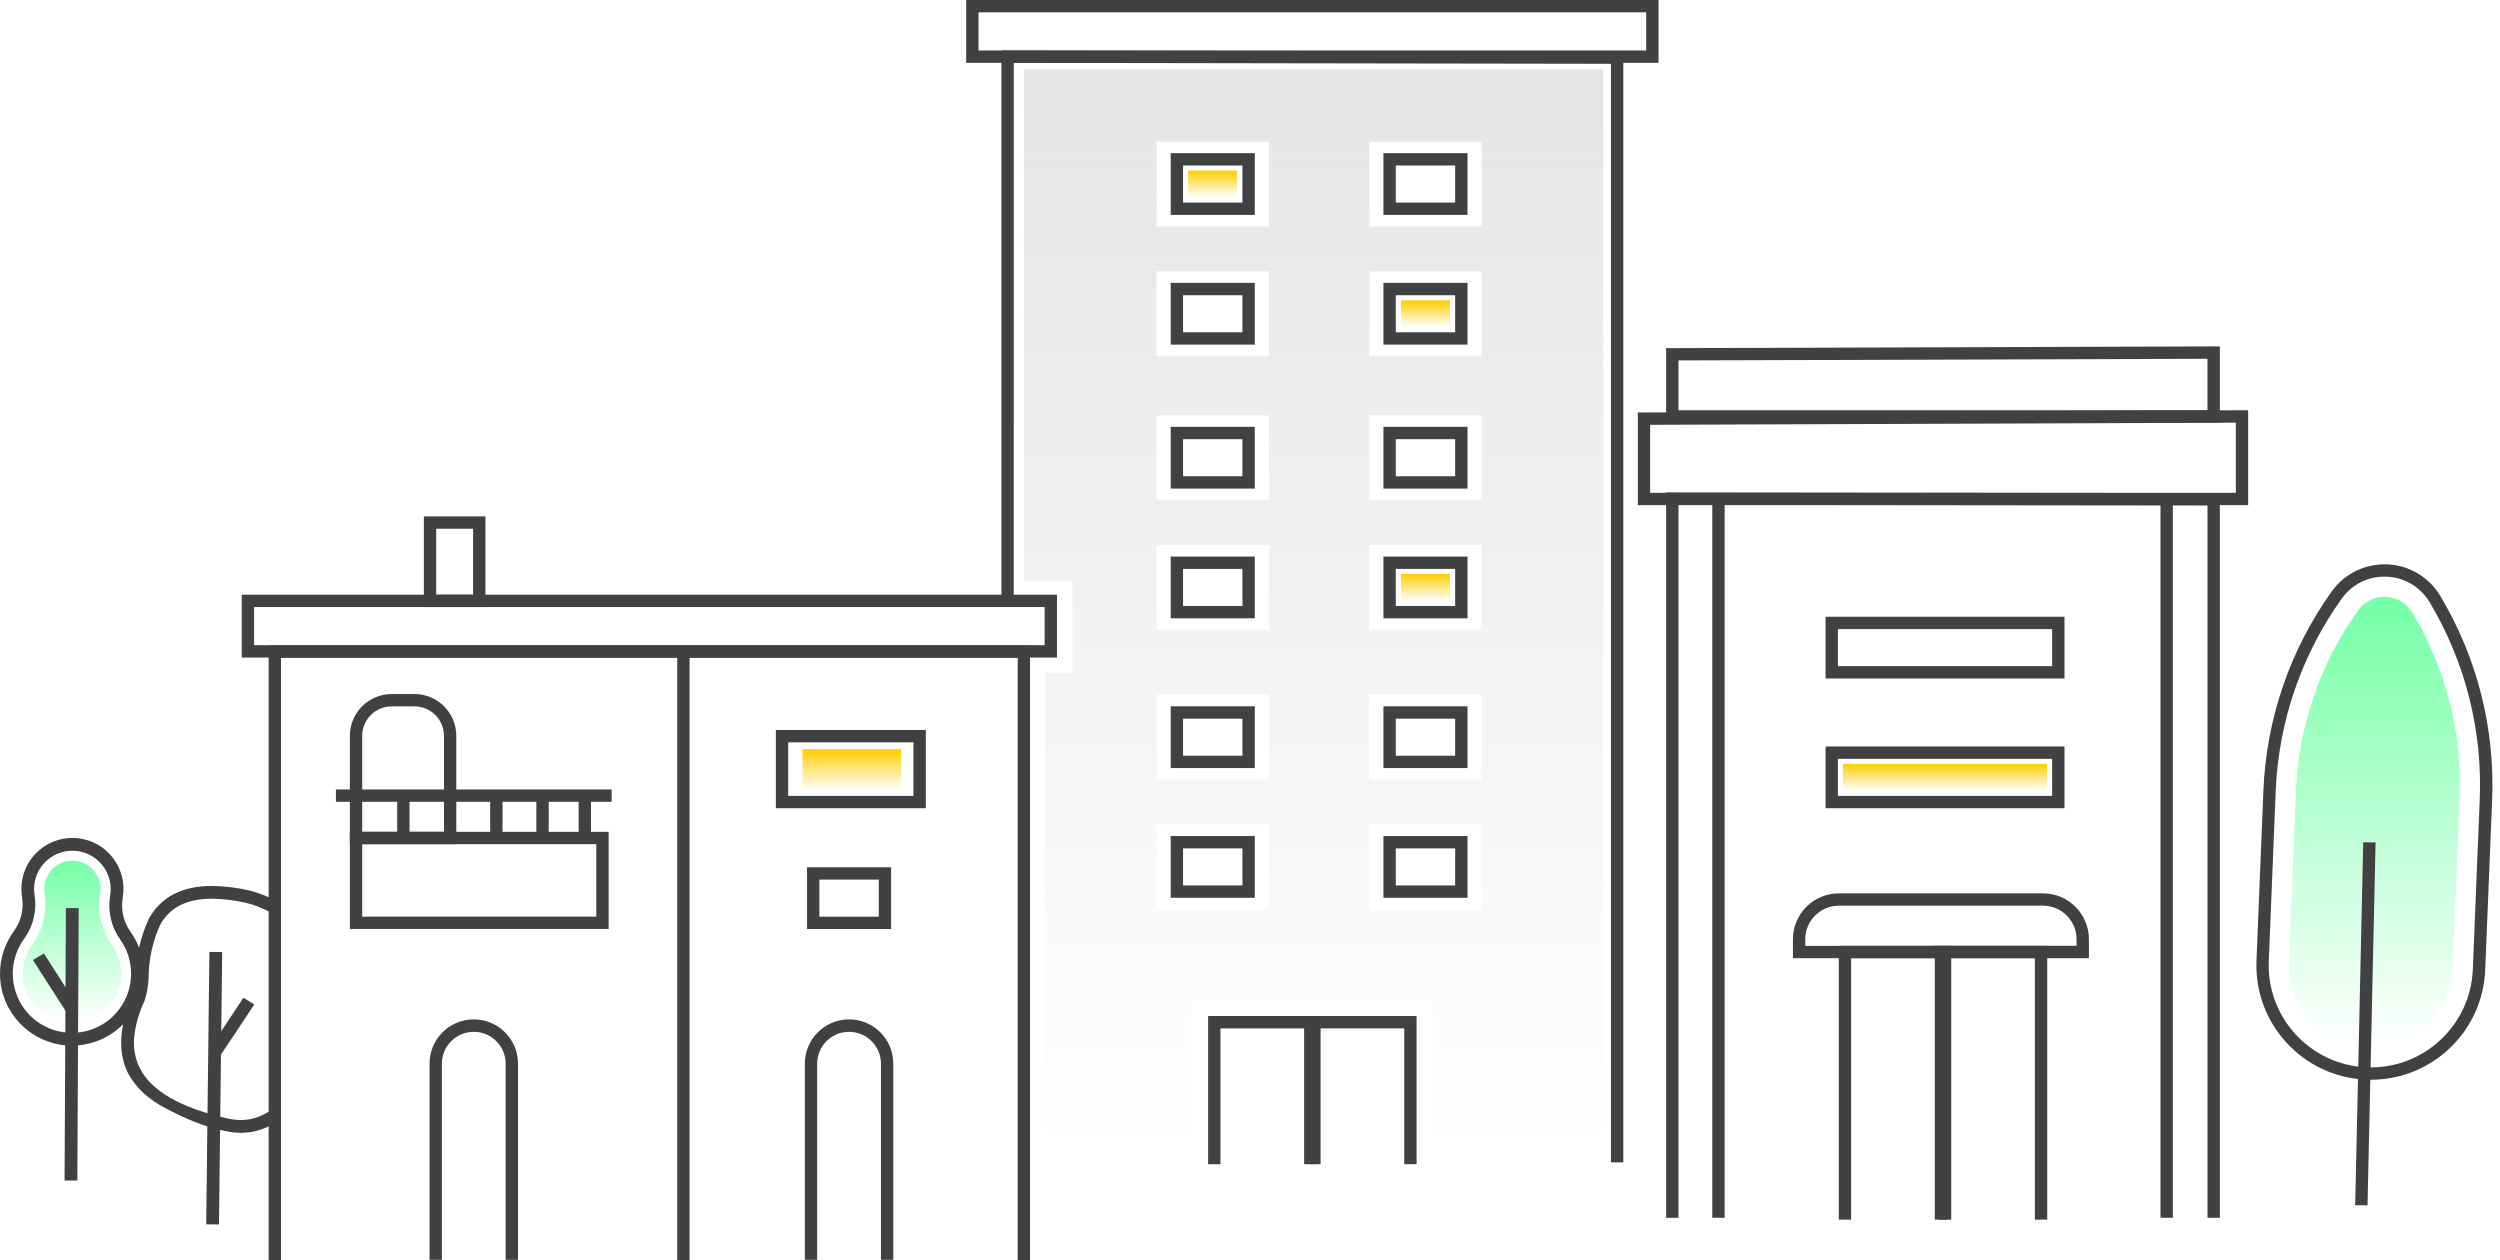 <?xml version="1.0" encoding="utf-8"?>
<svg xmlns="http://www.w3.org/2000/svg" xmlns:xlink="http://www.w3.org/1999/xlink" width="248px" height="125px" viewBox="0 0 248 125" version="1.1">
    <title>img_senseOfCommunity</title>
    <defs>
        <linearGradient x1="50.01%" y1="-0.009%" x2="50.01%" y2="100%" id="linearGradient-1">
            <stop stop-color="#74FFA6" offset="0.039%"/>
            <stop stop-color="#74FFA6" stop-opacity="0" offset="100%"/>
        </linearGradient>
        <linearGradient x1="50.002%" y1="-0.002%" x2="50.002%" y2="99.997%" id="linearGradient-2">
            <stop stop-color="#74FFA6" offset="0.039%"/>
            <stop stop-color="#74FFA6" stop-opacity="0" offset="100%"/>
        </linearGradient>
        <linearGradient x1="50.004%" y1="3.47964121e-13%" x2="50.004%" y2="100%" id="linearGradient-3">
            <stop stop-color="#FFCE00" offset="0%"/>
            <stop stop-color="#FFCD00" stop-opacity="0" offset="100%"/>
        </linearGradient>
        <linearGradient x1="49.992%" y1="2.65623453e-13%" x2="49.992%" y2="100%" id="linearGradient-4">
            <stop stop-color="#FFCE00" offset="0%"/>
            <stop stop-color="#FFCD00" stop-opacity="0" offset="100%"/>
        </linearGradient>
        <linearGradient x1="50.004%" y1="2.65623453e-13%" x2="50.004%" y2="100%" id="linearGradient-5">
            <stop stop-color="#FFCE00" offset="0%"/>
            <stop stop-color="#FFCD00" stop-opacity="0" offset="100%"/>
        </linearGradient>
        <linearGradient x1="50%" y1="0%" x2="50%" y2="100%" id="linearGradient-6">
            <stop stop-color="#FFCE00" offset="0%"/>
            <stop stop-color="#FFCD00" stop-opacity="0" offset="100%"/>
        </linearGradient>
        <linearGradient x1="50%" y1="0%" x2="50%" y2="100%" id="linearGradient-7">
            <stop stop-color="#E5E5E5" offset="0.039%"/>
            <stop stop-color="#E5E5E5" stop-opacity="0" offset="100%"/>
        </linearGradient>
    </defs>
    <g id="Page-1" stroke="none" stroke-width="1" fill="none" fill-rule="evenodd">
        <g id="Mobile-Affiliates-Page---Quote-1" transform="translate(-260, -1681)" fill-rule="nonzero">
            <g id="Partner-with-Ampion" transform="translate(30, 1608)">
                <g id="Foster-a-sense-of-community" transform="translate(96, 73)">
                    <g id="img_senseOfCommunity" transform="translate(134, 0)">
                        <path d="M7.139,101.457 C6.087,101.457 5.085,101.127 4.242,100.501 C2.084,98.904 1.627,95.848 3.223,93.689 C4.272,92.228 4.708,90.377 4.416,88.616 C4.396,88.483 4.384,88.33 4.384,88.176 C4.384,88.016 4.4,87.85 4.429,87.688 C4.668,86.358 5.824,85.392 7.176,85.391 C7.343,85.391 7.511,85.408 7.677,85.437 C9.198,85.713 10.21,87.172 9.935,88.69 L9.911,88.823 C9.661,90.583 10.109,92.399 11.143,93.823 C12.335,95.533 12.295,97.806 11.048,99.487 C10.591,100.108 9.984,100.617 9.293,100.956 C8.629,101.283 7.883,101.457 7.139,101.457 Z" id="Path" fill="url(#linearGradient-1)"/>
                        <path d="M234.854,103.879 C230.371,103.694 226.877,99.9 227.061,95.423 L227.749,78.562 C228.009,72.068 230.144,65.842 233.921,60.557 C234.52,59.706 235.483,59.206 236.51,59.206 C237.683,59.206 238.732,59.804 239.3,60.766 C242.641,66.352 244.262,72.731 243.992,79.223 L243.304,96.085 C243.128,100.456 239.564,103.882 235.19,103.886 C235.078,103.885 234.966,103.884 234.854,103.879 Z" id="Path" fill="url(#linearGradient-2)"/>
                        <g id="Group_149" transform="translate(0, 83.123)">
                            <polygon id="Line_258" fill="#414042" points="7.673 33.99 6.405 33.983 6.538 6.963 7.806 6.963"/>
                            <path d="M7.176,0 L7.176,0 C7.481,0 7.785,0.027 8.085,0.082 C10.836,0.579 12.664,3.211 12.169,5.963 C11.976,7.163 12.27,8.39 12.986,9.371 L12.992,9.38 C15.247,12.615 14.454,17.066 11.219,19.321 C10.925,19.525 10.618,19.708 10.297,19.866 C9.312,20.349 8.23,20.6 7.133,20.601 C3.19,20.598 -0.003,17.399 2.10929578e-06,13.456 C0.002,11.93 0.492,10.445 1.399,9.218 C2.096,8.247 2.377,7.038 2.181,5.859 L2.181,5.848 C2.141,5.582 2.121,5.314 2.121,5.045 C2.123,4.749 2.15,4.453 2.203,4.161 C2.637,1.756 4.73,0.005 7.176,0 Z M11.951,10.113 C11.039,8.858 10.667,7.29 10.917,5.759 L10.917,5.746 C11.291,3.682 9.921,1.706 7.857,1.331 C7.857,1.331 7.857,1.331 7.856,1.331 C7.631,1.29 7.403,1.269 7.174,1.269 C5.339,1.27 3.768,2.584 3.443,4.39 C3.404,4.609 3.383,4.831 3.382,5.054 C3.382,5.256 3.397,5.457 3.427,5.657 C3.678,7.17 3.315,8.721 2.42,9.967 L2.416,9.973 C0.488,12.58 1.038,16.256 3.644,18.185 C5.411,19.492 7.76,19.703 9.732,18.731 C10.57,18.32 11.297,17.712 11.85,16.96 C13.352,14.936 13.392,12.179 11.951,10.113 L11.951,10.113 Z" id="Path_223" fill="#414042"/>
                            <path d="M3.812,11.784 C4.153,12.356 7.113,16.93 7.113,16.93" id="Path_224" fill="#69AEFF"/>
                            <path d="M6.582,17.271 C6.461,17.084 3.612,12.682 3.269,12.111 L4.356,11.458 C4.689,12.012 7.618,16.537 7.647,16.582 L6.582,17.271 Z" id="Path_224_-_Outline" fill="#414042"/>
                        </g>
                        <polygon id="Line_259" fill="#414042" points="20.454 121.452 20.774 94.43 22.042 94.445 21.722 121.467"/>
                        <path d="M21.297,104.399 C21.297,104.399 24.332,99.877 24.684,99.312" id="Path_225" fill="#69AEFF"/>
                        <path d="M20.772,104.045 C20.798,104 23.805,99.527 24.147,98.977 L25.223,99.648 C24.869,100.216 21.947,104.568 21.823,104.753 L20.772,104.045 Z" id="Path_225_-_Outline" fill="#414042"/>
                        <polygon id="Path_1995_-_Outline" fill="#414042" points="100.566 59.815 99.341 59.815 99.341 5.009 161.032 5.108 161.032 115.301 159.807 115.301 159.807 6.33 100.567 6.235"/>
                        <polygon id="Path_1996_-_Outline" fill="#414042" points="220.208 120.803 218.983 120.803 218.983 50.14 166.505 50.082 166.505 120.803 165.28 120.803 165.28 48.855 220.209 48.915"/>
                        <polygon id="Path_1997_-_Outline" fill="#414042" points="102.181 124.999 100.956 124.999 100.956 65.255 27.876 65.255 27.876 125 26.651 125 26.651 64.03 102.182 64.03"/>
                        <polygon id="Line_442" fill="#414042" points="68.407 124.999 67.182 124.999 67.182 64.086 68.407 64.086 68.407 124.999"/>
                        <path d="M23.982,58.994 L104.852,58.994 L104.852,65.229 L23.982,65.229 L23.982,58.994 Z M103.626,60.219 L25.206,60.219 L25.206,64.003 L103.626,64.003 L103.626,60.219 Z" id="Rectangle_958_-_Outline" fill="#414042"/>
                        <path d="M38.854,68.848 L41.117,68.848 C43.407,68.851 45.263,70.706 45.265,72.996 L45.265,83.742 L34.705,83.742 L34.705,72.996 C34.709,70.706 36.564,68.85 38.854,68.848 Z M44.043,82.517 L44.043,72.996 C44.041,71.381 42.732,70.074 41.117,70.073 L38.854,70.073 C37.24,70.075 35.933,71.383 35.931,72.996 L35.931,82.517 L44.043,82.517 Z" id="Rectangle_959_-_Outline" fill="#414042"/>
                        <path d="M88.615,124.973 L87.39,124.973 L87.39,105.565 C87.416,103.819 86.021,102.382 84.274,102.356 C82.527,102.33 81.091,103.725 81.065,105.472 C81.065,105.503 81.065,105.534 81.065,105.565 L81.065,124.973 L79.84,124.973 L79.84,105.565 C79.81,103.142 81.75,101.153 84.173,101.123 C86.596,101.093 88.585,103.033 88.615,105.456 C88.615,105.493 88.615,105.529 88.615,105.566 C88.615,105.566 88.615,124.973 88.615,124.973 Z" id="Path_1998_-_Outline" fill="#414042"/>
                        <path d="M51.386,124.973 L50.161,124.973 L50.161,105.565 C50.187,103.819 48.792,102.382 47.045,102.356 C45.298,102.33 43.862,103.725 43.836,105.472 C43.836,105.503 43.836,105.534 43.836,105.565 L43.836,124.973 L42.611,124.973 L42.611,105.565 C42.581,103.142 44.521,101.153 46.944,101.123 C49.367,101.093 51.356,103.033 51.386,105.456 C51.386,105.493 51.386,105.529 51.386,105.566 C51.386,105.566 51.386,124.973 51.386,124.973 Z" id="Path_1999_-_Outline" fill="#414042"/>
                        <path d="M34.706,82.517 L60.378,82.517 L60.378,92.155 L34.706,92.155 L34.706,82.517 Z M59.152,83.743 L35.931,83.743 L35.931,90.931 L59.152,90.931 L59.152,83.743 Z" id="Rectangle_960_-_Outline" fill="#414042"/>
                        <path d="M80.057,86.031 L88.397,86.031 L88.397,92.157 L80.057,92.157 C80.057,92.157 80.057,86.031 80.057,86.031 Z M87.172,87.256 L81.282,87.256 L81.282,90.932 L87.172,90.932 L87.172,87.256 Z" id="Rectangle_961_-_Outline" fill="#414042"/>
                        <path d="M76.965,72.416 L91.839,72.416 L91.839,80.175 L76.965,80.175 L76.965,72.416 Z M90.614,73.641 L78.19,73.641 L78.19,78.95 L90.614,78.95 L90.614,73.641 Z" id="Rectangle_962_-_Outline" fill="#414042"/>
                        <path d="M60.674,79.541 L33.323,79.541 L33.323,78.316 L60.674,78.316 C60.674,78.316 60.674,79.541 60.674,79.541 Z" id="Line_443" fill="#414042"/>
                        <polygon id="Line_444" fill="#414042" points="58.625 83.13 57.4 83.13 57.4 78.928 58.625 78.928"/>
                        <polygon id="Line_445" fill="#414042" points="54.432 83.13 53.207 83.13 53.207 78.928 54.432 78.928"/>
                        <polygon id="Line_446" fill="#414042" points="49.851 83.13 48.626 83.13 48.626 78.928 49.851 78.928"/>
                        <polygon id="Line_447" fill="#414042" points="40.626 83.13 39.401 83.13 39.401 78.928 40.626 78.928"/>
                        <path d="M42.046,51.226 L48.156,51.226 L48.156,60.219 L42.046,60.219 L42.046,51.226 Z M46.93,52.452 L43.271,52.452 L43.271,58.994 L46.93,58.994 L46.93,52.452 Z" id="Rectangle_963_-_Outline" fill="#414042"/>
                        <polygon id="Path_2000_-_Outline" fill="#414042" points="131.001 115.487 129.776 115.487 129.776 102.014 121.071 102.014 121.071 115.486 119.846 115.486 119.846 100.789 131.002 100.789"/>
                        <polygon id="Path_2001_-_Outline" fill="#414042" points="140.525 115.487 139.3 115.487 139.3 102.014 130.595 102.014 130.595 115.486 129.37 115.486 129.37 100.789 140.525 100.789"/>
                        <polygon id="Path_2002_-_Outline" fill="#414042" points="193.56 120.988 192.335 120.988 192.335 95.051 183.63 95.051 183.63 120.988 182.405 120.988 182.405 93.826 193.56 93.826"/>
                        <polygon id="Path_2003_-_Outline" fill="#414042" points="203.084 120.988 201.859 120.988 201.859 95.051 193.154 95.051 193.154 120.988 191.929 120.988 191.929 93.826 203.084 93.826"/>
                        <g id="Group_2513" transform="translate(116.134, 70.066)" fill="#414042">
                            <path d="M0,12.869 L8.34,12.869 L8.34,18.995 L0,18.995 L0,12.869 Z M7.115,14.094 L1.225,14.094 L1.225,17.77 L7.115,17.77 L7.115,14.094 Z" id="Rectangle_964_-_Outline"/>
                            <path d="M0,0 L8.34,0 L8.34,6.126 L0,6.126 L0,0 Z M7.115,1.225 L1.225,1.225 L1.225,4.901 L7.115,4.901 L7.115,1.225 Z" id="Rectangle_965_-_Outline"/>
                        </g>
                        <g id="Group_2514" transform="translate(137.237, 70.066)" fill="#414042">
                            <path d="M2.84217094e-14,12.869 L8.34,12.869 L8.34,18.995 L2.84217094e-14,18.995 L2.84217094e-14,12.869 Z M7.115,14.094 L1.225,14.094 L1.225,17.77 L7.115,17.77 L7.115,14.094 Z" id="Rectangle_966_-_Outline"/>
                            <path d="M2.84217094e-14,0 L8.34,0 L8.34,6.126 L2.84217094e-14,6.126 L2.84217094e-14,0 Z M7.115,1.225 L1.225,1.225 L1.225,4.901 L7.115,4.901 L7.115,1.225 Z" id="Rectangle_967_-_Outline"/>
                        </g>
                        <g id="Group_2515" transform="translate(116.134, 42.341)" fill="#414042">
                            <path d="M0,12.869 L8.34,12.869 L8.34,18.995 L0,18.995 L0,12.869 Z M7.115,14.094 L1.225,14.094 L1.225,17.77 L7.115,17.77 L7.115,14.094 Z" id="Rectangle_968_-_Outline"/>
                            <path d="M0,0 L8.34,0 L8.34,6.126 L0,6.126 L0,0 Z M7.115,1.226 L1.225,1.226 L1.225,4.902 L7.115,4.902 L7.115,1.226 Z" id="Rectangle_969_-_Outline"/>
                        </g>
                        <g id="Group_2516" transform="translate(137.237, 42.341)" fill="#414042">
                            <path d="M2.84217094e-14,12.869 L8.34,12.869 L8.34,18.995 L2.84217094e-14,18.995 L2.84217094e-14,12.869 Z M7.115,14.094 L1.225,14.094 L1.225,17.77 L7.115,17.77 L7.115,14.094 Z" id="Rectangle_970_-_Outline"/>
                            <path d="M2.84217094e-14,0 L8.34,0 L8.34,6.126 L2.84217094e-14,6.126 L2.84217094e-14,0 Z M7.115,1.226 L1.225,1.226 L1.225,4.902 L7.115,4.902 L7.115,1.226 Z" id="Rectangle_971_-_Outline"/>
                        </g>
                        <g id="Group_2517" transform="translate(181.095, 61.181)" fill="#414042">
                            <path d="M0,12.869 L23.703,12.869 L23.703,18.995 L0,18.995 L0,12.869 Z M22.478,14.094 L1.225,14.094 L1.225,17.77 L22.478,17.77 L22.478,14.094 Z" id="Rectangle_972_-_Outline"/>
                            <path d="M0,0 L23.703,0 L23.703,6.126 L0,6.126 L0,0 Z M22.478,1.225 L1.225,1.225 L1.225,4.901 L22.478,4.901 L22.478,1.225 Z" id="Rectangle_973_-_Outline"/>
                        </g>
                        <g id="Group_2518" transform="translate(116.134, 15.193)" fill="#414042">
                            <path d="M0,12.868 L8.34,12.868 L8.34,18.994 L0,18.994 L0,12.868 Z M7.115,14.094 L1.225,14.094 L1.225,17.77 L7.115,17.77 L7.115,14.094 Z" id="Rectangle_974_-_Outline"/>
                            <path d="M0,1.42108547e-14 L8.34,1.42108547e-14 L8.34,6.126 L0,6.126 L0,1.42108547e-14 Z M7.115,1.225 L1.225,1.225 L1.225,4.901 L7.115,4.901 L7.115,1.225 Z" id="Rectangle_975_-_Outline"/>
                        </g>
                        <g id="Group_2519" transform="translate(137.237, 15.193)" fill="#414042">
                            <path d="M2.84217094e-14,12.868 L8.34,12.868 L8.34,18.994 L2.84217094e-14,18.994 L2.84217094e-14,12.868 Z M7.115,14.094 L1.225,14.094 L1.225,17.77 L7.115,17.77 L7.115,14.094 Z" id="Rectangle_976_-_Outline"/>
                            <path d="M2.84217094e-14,1.42108547e-14 L8.34,1.42108547e-14 L8.34,6.126 L2.84217094e-14,6.126 L2.84217094e-14,1.42108547e-14 Z M7.115,1.225 L1.225,1.225 L1.225,4.901 L7.115,4.901 L7.115,1.225 Z" id="Rectangle_977_-_Outline"/>
                        </g>
                        <path d="M182.413,88.62 L202.669,88.62 C205.182,88.625 207.218,90.662 207.221,93.175 L207.221,95.054 L177.858,95.054 L177.858,93.175 C177.86,90.66 179.898,88.622 182.413,88.62 Z M205.996,93.825 L205.996,93.172 C205.992,91.335 204.503,89.847 202.666,89.845 L182.413,89.845 C180.575,89.847 179.085,91.337 179.083,93.175 L179.083,93.828 L205.996,93.825 Z" id="Rectangle_978_-_Outline" fill="#414042"/>
                        <polygon id="Line_448" fill="#414042" points="215.547 120.803 214.322 120.803 214.322 49.497 215.547 49.497"/>
                        <polygon id="Line_449" fill="#414042" points="171.085 120.803 169.86 120.803 169.86 49.497 171.085 49.497"/>
                        <g id="Group_2520" transform="translate(223.832, 55.979)" fill="#414042">
                            <polygon id="Line_450" points="11.027 63.589 9.802 63.578 10.6 27.579 11.825 27.59"/>
                            <path d="M11.362,51.132 C11.207,51.132 11.049,51.132 10.892,51.122 C4.627,50.867 -0.245,45.582 0.01,39.316 C0.01,39.315 0.01,39.315 0.01,39.314 L0.697,22.454 C0.982,15.352 3.335,8.487 7.467,2.704 C9.532,-0.194 13.556,-0.869 16.454,1.196 C17.181,1.714 17.792,2.377 18.249,3.143 C21.897,9.244 23.683,16.277 23.388,23.379 L22.701,40.239 C22.454,46.322 17.452,51.127 11.364,51.131 L11.362,51.132 Z M12.709,1.226 C11.02,1.216 9.433,2.033 8.462,3.414 C4.468,9.003 2.193,15.638 1.919,22.502 L1.232,39.362 C1.002,44.951 5.346,49.668 10.935,49.898 C10.936,49.898 10.938,49.898 10.939,49.898 C11.078,49.904 11.219,49.906 11.359,49.906 C16.791,49.902 21.253,45.614 21.471,40.186 L22.158,23.326 C22.443,16.462 20.716,9.664 17.19,3.768 C16.254,2.185 14.548,1.218 12.709,1.226 L12.709,1.226 Z" id="Path_2004"/>
                        </g>
                        <path d="M95.845,0 L164.527,0 L164.527,6.235 L95.845,6.235 L95.845,0 Z M163.301,1.225 L97.07,1.225 L97.07,5.009 L163.301,5.009 L163.301,1.225 L163.301,1.225 Z" id="Rectangle_979_-_Outline" fill="#414042"/>
                        <path d="M223.018,40.696 L223.018,50.109 L162.47,50.109 L162.47,40.919 L223.018,40.696 Z M221.793,48.885 L221.793,41.928 L163.695,42.142 L163.695,48.886 L221.793,48.885 Z" id="Path_2005_-_Outline" fill="#414042"/>
                        <path d="M220.208,34.362 L220.208,41.924 L165.279,41.924 L165.279,34.535 L220.208,34.362 Z M218.982,40.699 L218.982,35.592 L166.504,35.755 L166.504,40.697 L218.982,40.699 Z" id="Path_2006_-_Outline" fill="#414042"/>
                        <rect id="Rectangle_1003" fill="url(#linearGradient-3)" x="79.604" y="74.317" width="9.801" height="4.084"/>
                        <path d="M27.38,109.722 C26.339,110.633 25.179,111.105 23.909,111.105 C23.46,111.102 23.012,111.051 22.575,110.951 C17.928,109.915 14.991,108.222 13.848,105.918 C13.418,105.03 13.228,104.044 13.298,103.059 C13.407,101.76 13.756,100.492 14.328,99.321 C14.594,98.519 14.734,97.682 14.744,96.837 C14.773,95.079 15.162,93.345 15.887,91.744 C16.848,90.002 18.532,89.155 21.033,89.155 C22.127,89.17 23.216,89.298 24.283,89.536 L24.415,89.566 C25.5,89.828 26.492,90.271 27.38,90.844 L27.38,89.372 C26.554,88.922 25.664,88.562 24.707,88.331 L24.701,88.331 L24.549,88.296 C23.393,88.038 22.214,87.9 21.03,87.885 C18.065,87.885 15.959,88.977 14.771,91.13 C13.953,92.887 13.511,94.795 13.477,96.733 C13.462,97.429 13.359,98.121 13.172,98.791 C11.808,101.764 11.653,104.352 12.71,106.482 C13.538,108.017 14.868,109.136 16.417,109.935 C18.283,110.926 20.227,111.772 22.298,112.189 C22.827,112.309 23.367,112.37 23.909,112.373 C25.167,112.373 26.324,112.012 27.38,111.32 L27.38,109.722 L27.38,109.722 Z" id="Path" fill="#414042"/>
                        <rect id="Rectangle_1003_00000109014231667888498950000016224127024347544760_" fill="url(#linearGradient-4)" x="117.859" y="16.918" width="4.863" height="2.675"/>
                        <rect id="Rectangle_1003_00000030484147097975659610000008338090833831466649_" fill="url(#linearGradient-5)" x="138.976" y="29.787" width="4.863" height="2.675"/>
                        <rect id="Rectangle_1003_00000045601571002606521870000011943917999609759650_" fill="url(#linearGradient-5)" x="138.976" y="56.935" width="4.863" height="2.675"/>
                        <rect id="Rectangle_1003_00000137116227314980983380000000825909695750451849_" fill="url(#linearGradient-6)" x="182.82" y="75.775" width="20.253" height="2.675"/>
                        <path d="M101.575,6.871 L101.575,57.655 L106.398,57.655 L106.398,66.743 L103.626,66.743 L103.626,114.103 L118.116,114.103 L118.116,99.109 L142.191,99.109 L142.191,114.103 L159.046,114.103 L159.046,6.871 L101.575,6.871 Z M125.872,90.203 L114.737,90.203 L114.737,81.793 L125.872,81.793 L125.872,90.203 Z M125.872,77.334 L114.737,77.334 L114.737,68.924 L125.872,68.924 L125.872,77.334 Z M125.872,62.478 L114.737,62.478 L114.737,54.068 L125.872,54.068 L125.872,62.478 Z M125.872,49.608 L114.737,49.608 L114.737,41.198 L125.872,41.198 L125.872,49.608 Z M125.872,35.329 L114.737,35.329 L114.737,26.919 L125.872,26.919 L125.872,35.329 Z M125.872,22.461 L114.737,22.461 L114.737,14.051 L125.872,14.051 L125.872,22.461 Z M146.975,90.203 L135.84,90.203 L135.84,81.793 L146.975,81.793 L146.975,90.203 Z M146.975,77.334 L135.84,77.334 L135.84,68.924 L146.975,68.924 L146.975,77.334 Z M146.975,62.478 L135.84,62.478 L135.84,54.068 L146.975,54.068 L146.975,62.478 Z M146.975,49.608 L135.84,49.608 L135.84,41.198 L146.975,41.198 L146.975,49.608 Z M146.975,35.329 L135.84,35.329 L135.84,26.919 L146.975,26.919 L146.975,35.329 Z M146.975,22.461 L135.84,22.461 L135.84,14.051 L146.975,14.051 L146.975,22.461 Z" id="Shape" fill="url(#linearGradient-7)"/>
                    </g>
                </g>
            </g>
        </g>
    </g>
</svg>